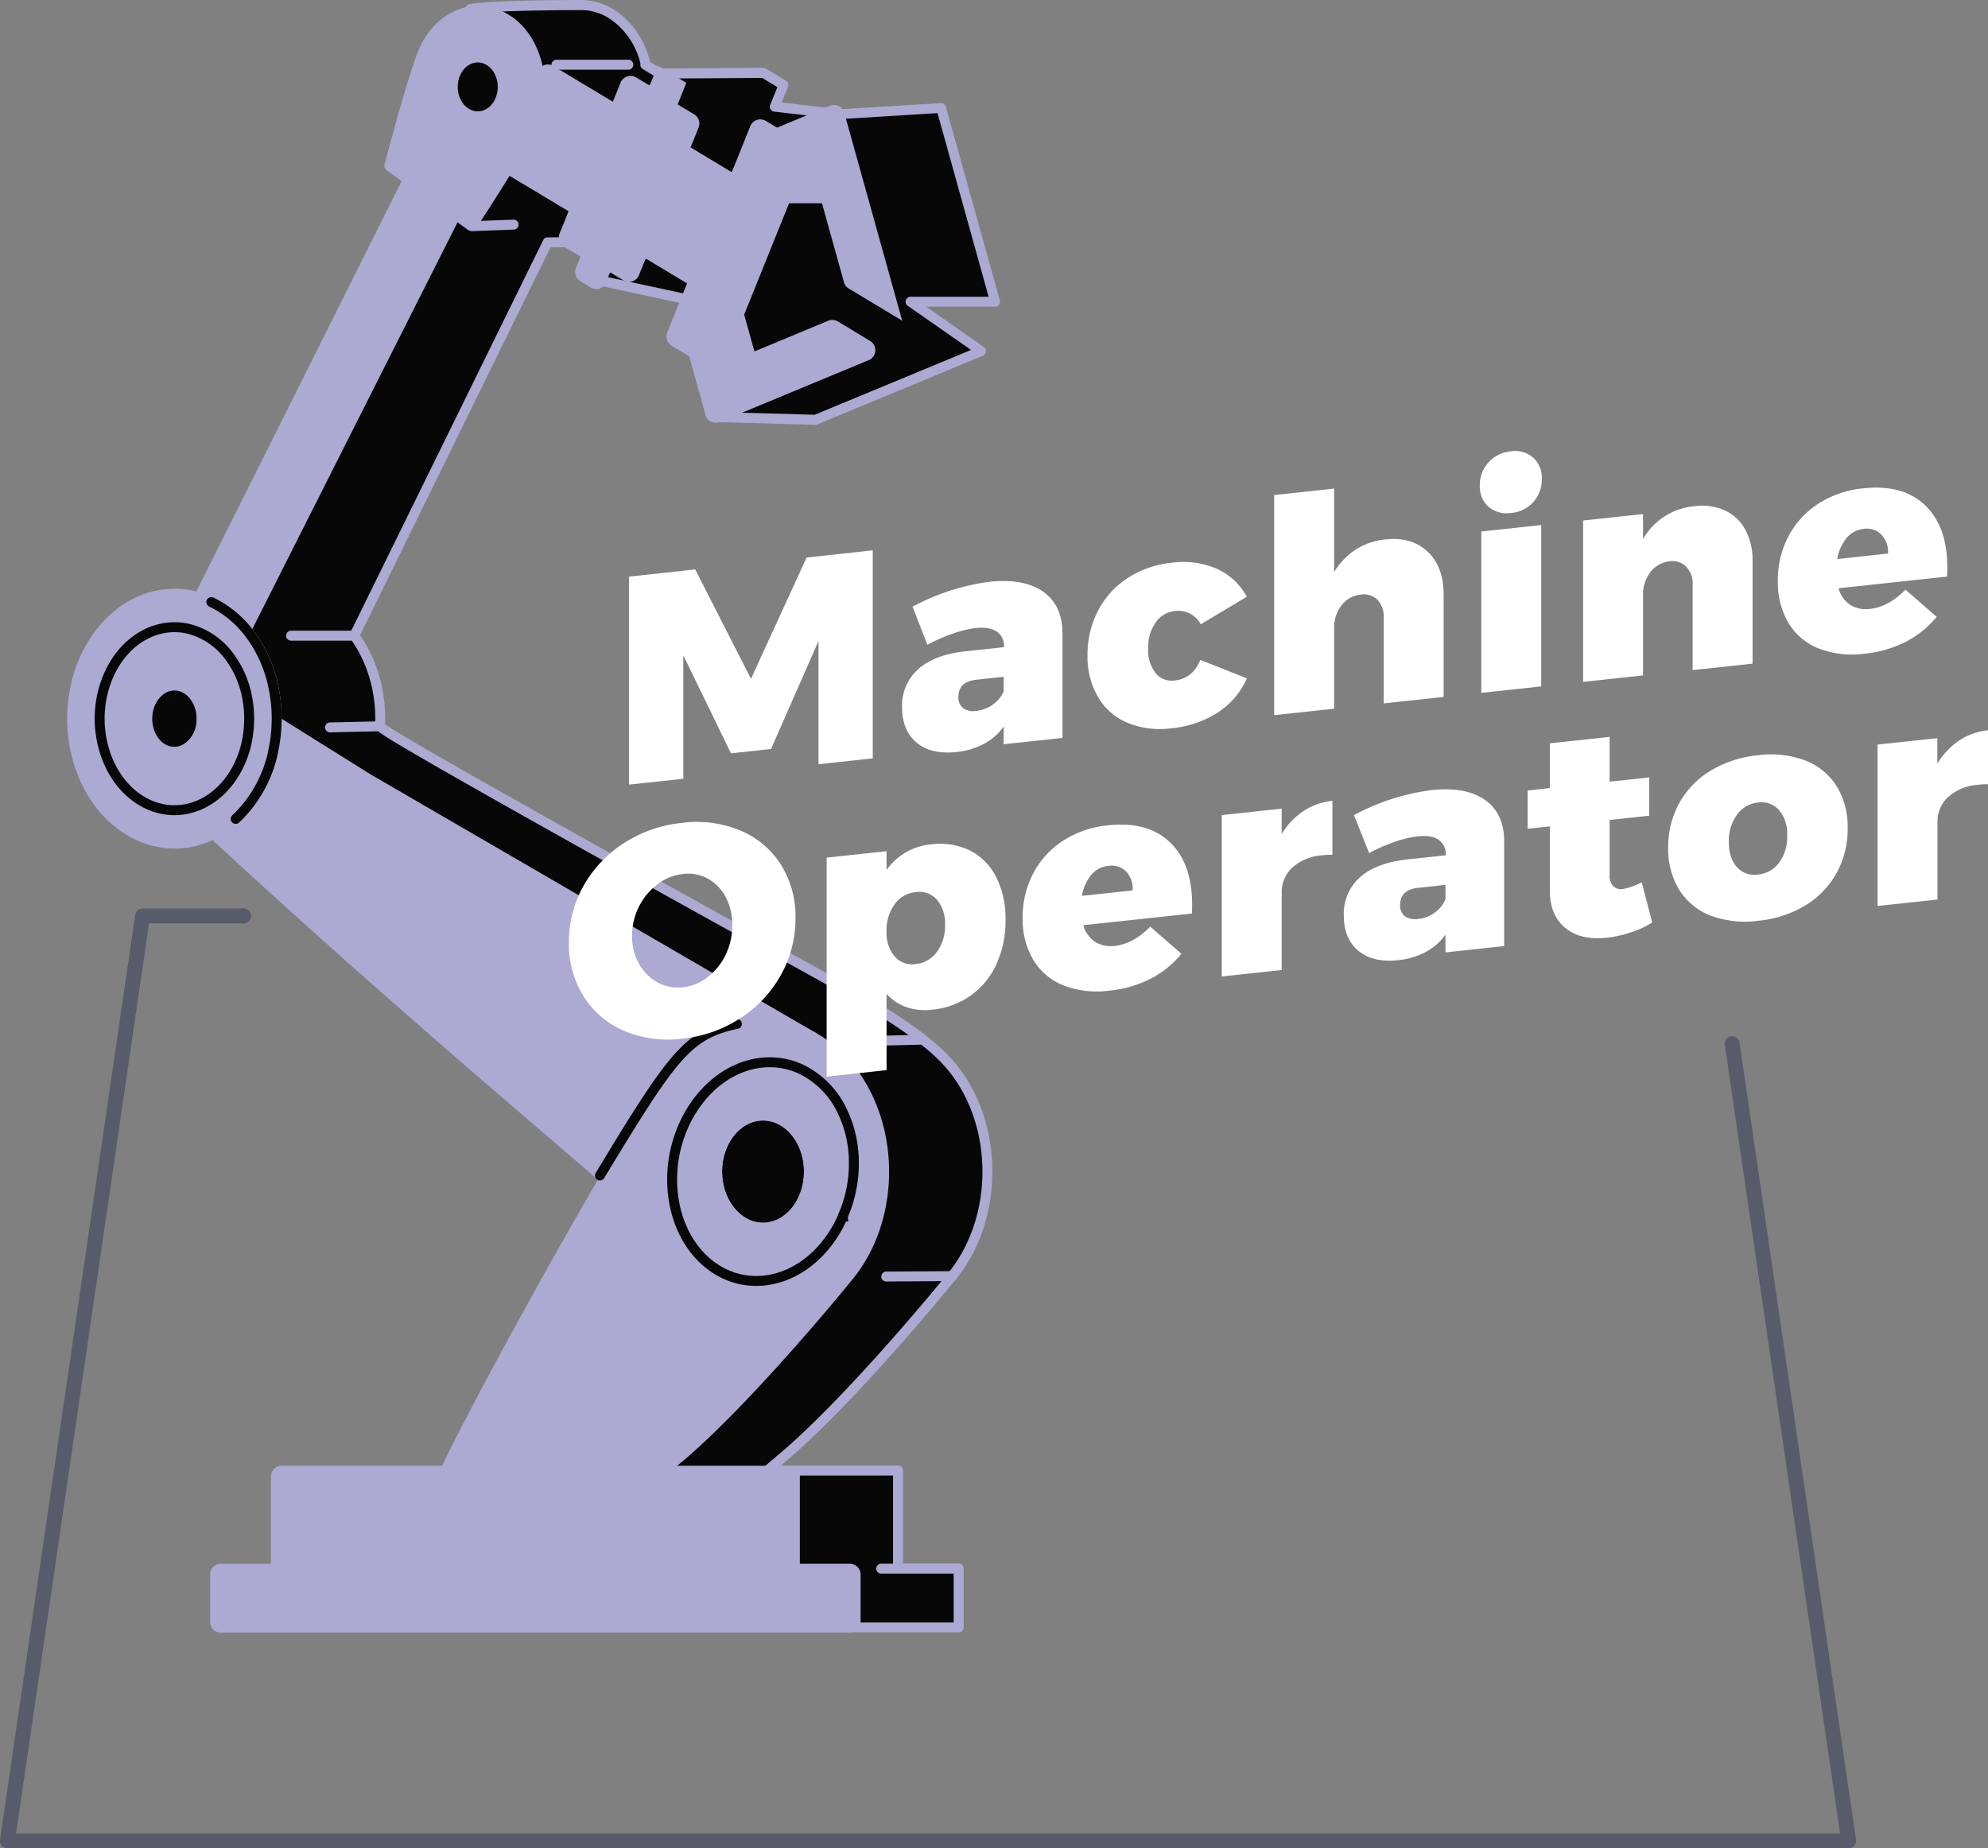 <svg id="Layer_1" data-name="Layer 1" xmlns="http://www.w3.org/2000/svg" viewBox="0 0 552.07 513.29"><rect x="0" y="0" width="552.07" height="513.29" fill="#808080" stroke="none"/><path d="M513.41,513.29H2.07a2.1,2.1,0,0,1-1.57-.71A2.1,2.1,0,0,1,0,510.93L37.55,254.07a2.07,2.07,0,0,1,2.05-1.76H67.8a2.07,2.07,0,0,1,0,4.13H41.38L4.46,509.16H511L479,290.27a2.07,2.07,0,1,1,4.09-.59l32.33,221.25a2.06,2.06,0,0,1-2,2.36Z" fill="#575b6a"/><path d="M252.86,83.78h23.49L261.37,30l-28.21,1.73-18-2.13,2.43-6L212,20.21l-28.79.19L179.14,18l.15,0c-1.38-6-4.75-11.23-9.69-14.2a15.85,15.85,0,0,0-8.21-2.35s-24.8,0-30.79,1.12l15.23,28.41L122.66,52.8,75.59,147.49l-30.16,29L28.76,207.77l132.51,69,20.17,23.69,2.09,22L138.84,451.94H266.21V435.57H249.37V408.39H213.44l-4.24,3.26,7.61-6.44c14-11.62,34.29-34.63,47.55-50.83,13.14-16,13.14-42,0-58-6.56-8-19.42-16-38.49-26.55s-120.44-66.48-120.35-68.1a42.25,42.25,0,0,0-1.46-13.29,37.29,37.29,0,0,0-5.68-11.88l4.69-9.53,48.49-98.75.47-1h10.9l2.63,10.44,27.57,6L198,115.81l28.43.79,46-19.09L252.86,83.78" fill="#070707"/><path d="M266.21,453.32H138.84a1.38,1.38,0,0,1-1.3-1.83l44.59-129.21-2-21.29L160.4,277.84,28.12,209a1.37,1.37,0,0,1-.58-1.87l16.67-31.24a1.46,1.46,0,0,1,.26-.34l30-28.88,47-94.48a1.49,1.49,0,0,1,.28-.38l22.4-21.17L129.38,3.15a1.36,1.36,0,0,1,0-1.24,1.37,1.37,0,0,1,1-.76C136.39,0,160.38,0,161.4,0a17.3,17.3,0,0,1,8.91,2.55,23.47,23.47,0,0,1,10.22,14.64l3,1.83,28.4-.19a1.56,1.56,0,0,1,.72.2l5.61,3.36a1.39,1.39,0,0,1,.57,1.7l-1.76,4.35,16.09,1.91,28.09-1.72a1.36,1.36,0,0,1,1.41,1l15,53.78a1.37,1.37,0,0,1-1.33,1.75H257.22l16,11.22a1.4,1.4,0,0,1,.58,1.28,1.37,1.37,0,0,1-.84,1.12l-46,19.1a1.33,1.33,0,0,1-.56.1L198,117.19a1.36,1.36,0,0,1-1.32-1.17l-4.73-31.2-26.64-5.75a1.37,1.37,0,0,1-1.05-1l-2.37-9.4h-9l-.09.18L100,176.4a38.56,38.56,0,0,1,5.4,11.64,42.93,42.93,0,0,1,1.54,13.1c3.25,2.42,26.57,16,114.78,64.78l4.84,2.68c19.55,10.82,32.18,18.69,38.89,26.87,13.51,16.48,13.51,43.3,0,59.79-14,17.12-33.93,39.52-47.74,51l-.88.74h32.56a1.38,1.38,0,0,1,1.38,1.38V434.2h15.46a1.37,1.37,0,0,1,1.38,1.37v16.37A1.38,1.38,0,0,1,266.21,453.32Zm-125.44-2.75H264.83V437h-20a1.38,1.38,0,1,1,0-2.75H248V409.77H213.91l-3.88,3a1.37,1.37,0,0,1-1.72-2.14l7.61-6.44c13.67-11.37,33.44-33.62,47.38-50.65C276,338,276,312.74,263.3,297.22,256.9,289.41,244,281.4,225.2,271l-4.83-2.67c-13.81-7.64-42.53-23.52-68-37.81-14.26-8-25.47-14.35-33.34-18.9-14.94-8.64-14.92-8.9-14.87-10a40.33,40.33,0,0,0-1.41-12.84,35.72,35.72,0,0,0-5.46-11.44,1.37,1.37,0,0,1-.13-1.42l4.69-9.53,49-99.7a1.38,1.38,0,0,1,1.25-.78h10.9a1.36,1.36,0,0,1,1.33,1l2.42,9.61,26.74,5.77a1.37,1.37,0,0,1,1.07,1.14l4.7,31,27,.75,43.4-18L252.06,84.91a1.38,1.38,0,0,1,.8-2.5h21.68l-14.19-51-27.11,1.67H233L215,31a1.37,1.37,0,0,1-1.11-1.88l2-4.93-4.26-2.56-28.41.19a1.34,1.34,0,0,1-.72-.2l-4-2.44a1.37,1.37,0,0,1-.65-1.39.52.52,0,0,0,0-.11,20.64,20.64,0,0,0-8.91-12.73,14.56,14.56,0,0,0-7.5-2.15c-.24,0-20.69,0-28.65.83L147,30.26a1.38,1.38,0,0,1-.27,1.65l-23,21.72L76.83,148.1a1.49,1.49,0,0,1-.28.38l-30,28.89L30.63,207.19l131.28,68.33a1.3,1.3,0,0,1,.41.33l20.16,23.69a1.34,1.34,0,0,1,.33.76l2.09,22a1.29,1.29,0,0,1-.07.58ZM106.9,201.75h0Z" fill="#aca9d2"/><path d="M211.89,342.32c-7.79,0-14.12-7.61-14.12-17s6.33-16.95,14.12-16.95S226,316,226,325.36,219.68,342.32,211.89,342.32Zm0-31.15c-6.27,0-11.37,6.37-11.37,14.19s5.1,14.2,11.37,14.2,11.38-6.37,11.38-14.2S218.17,311.17,211.89,311.17Z" fill="#aca9d2"/><path d="M220.68,410.08v24a1.59,1.59,0,0,0,1.59,1.59h13.65a1.6,1.6,0,0,1,1.59,1.6v13.18a1.59,1.59,0,0,1-1.59,1.59H61.34a1.6,1.6,0,0,1-1.6-1.59V437.27a1.6,1.6,0,0,1,1.6-1.6H75a1.6,1.6,0,0,0,1.6-1.59v-24a1.59,1.59,0,0,1,1.59-1.59h140.9A1.6,1.6,0,0,1,220.68,410.08Z" fill="#aca9d2"/><path d="M235.92,453.42H61.34a3,3,0,0,1-3-3V437.27a3,3,0,0,1,3-3H75a.22.22,0,0,0,.22-.22v-24a3,3,0,0,1,3-3h140.9a3,3,0,0,1,3,3v24a.22.22,0,0,0,.22.22h13.65a3,3,0,0,1,3,3v13.18A3,3,0,0,1,235.92,453.42ZM61.34,437.05a.22.22,0,0,0-.22.22v13.18a.21.21,0,0,0,.22.21H235.92a.21.21,0,0,0,.22-.21V437.27a.22.22,0,0,0-.22-.22H222.27a3,3,0,0,1-3-3v-24a.22.22,0,0,0-.22-.22H78.18a.21.21,0,0,0-.21.22v24a3,3,0,0,1-3,3Z" fill="#aca9d2"/><path d="M75.88,190.54a.7.7,0,0,0,0-.14c-.15-.66-.31-1.32-.5-2a36.85,36.85,0,0,0-5.67-11.88,27.81,27.81,0,0,0-15.34-10.88,22.72,22.72,0,0,0-5.91-.77,23.87,23.87,0,0,0-9.15,1.86c-14.86,6.16-22.83,25.9-17.76,44,4,14.44,15.07,23.55,26.91,23.55a23.94,23.94,0,0,0,9.16-1.85,30.86,30.86,0,0,0,3-1.51c7.66-4.44,13.07-12.68,15.21-22.17a.89.89,0,0,0,0-.14,40.19,40.19,0,0,0,.93-7A41.79,41.79,0,0,0,75.88,190.54Zm-34.58,12c-1.34-4.81.78-10,4.71-11.67a6.23,6.23,0,0,1,2.44-.5,6.86,6.86,0,0,1,1.55.2,7.42,7.42,0,0,1,4.06,2.89,10,10,0,0,1,1.5,3.15,10.58,10.58,0,0,1,.38,3.52,9.36,9.36,0,0,1-4.28,7.75,6.78,6.78,0,0,1-.81.4,6.35,6.35,0,0,1-2.43.49C45.29,208.8,42.37,206.4,41.3,202.57Z" fill="#aca9d2" stroke="#aca9d2" stroke-miterlimit="10" stroke-width="2.76"/><path d="M128.32,56.26a1.59,1.59,0,0,1,.49,2L70.09,174.65h0a1.59,1.59,0,0,1-2.58.39l-.38-.39a36.52,36.52,0,0,0-11.84-8.23,1.57,1.57,0,0,1-.77-2.16L113,47.34a1.59,1.59,0,0,1,2.36-.58Z" fill="#aca9d2"/><path d="M151.26,22.61v-.07c0-.4,0-.79-.1-1.19h0a4.66,4.66,0,0,0-.08-.64,1,1,0,0,0,0-.17v0c0-.32-.08-.62-.13-.93s-.18-.92-.28-1.38c-.07-.28-.13-.54-.19-.82v0l-.06-.18c-.07-.28-.16-.58-.24-.84s-.21-.68-.32-1l-.19-.51c-.11-.32-.24-.65-.38-1,0,0,0,0,0,0a1.35,1.35,0,0,0-.15-.32,1,1,0,0,0-.06-.16,6.14,6.14,0,0,0-.32-.69c0-.06-.06-.11-.08-.16a.19.19,0,0,0,0-.07c-.19-.38-.38-.74-.59-1.11s-.27-.47-.42-.7a.41.41,0,0,0-.05-.09h0c-.09-.14-.17-.3-.27-.44l0,0c-.17-.26-.35-.53-.53-.78a.88.88,0,0,0-.12-.17c-.09-.13-.16-.25-.26-.37s-.18-.24-.29-.36v0c-.19-.24-.39-.5-.61-.74l-.12-.12s0-.06-.07-.09l0,0s0,0-.07-.07a10.21,10.21,0,0,0-.78-.83.91.91,0,0,0-.17-.17c-.31-.29-.63-.57-.95-.85a9.52,9.52,0,0,0-.88-.69,3.19,3.19,0,0,0-.44-.31l-.05,0a10.29,10.29,0,0,0-1-.64,15.7,15.7,0,0,0-8.21-2.35c-6.86,0-13.47,4.66-16.71,12.7-2.88,7.13-8,26.52-9.29,31.34a1.55,1.55,0,0,0,.61,1.68l12.3,9,1.32,1,8.89,6.51a1.59,1.59,0,0,0,2.26-.4l4-6.11c.18-.31.4-.63.6-1,4.63-7.19,10.75-17.08,12.7-21.93.17-.4.32-.82.46-1.23l.26-.8c.13-.37.23-.76.33-1.15a.29.29,0,0,1,0-.1v-.07c.07-.25.14-.51.19-.77q.19-.84.33-1.68a5.68,5.68,0,0,0,.09-.69s0,0,0-.05v0a2,2,0,0,1,0-.24c0-.22,0-.43.07-.65s0-.42.06-.64,0-.36,0-.54a3,3,0,0,0,0-.43c0-.32,0-.66,0-1C151.31,23.64,151.3,23.11,151.26,22.61Zm-16.8,7.94a4.61,4.61,0,0,1-1.79.36c-2.31,0-4.46-1.78-5.25-4.6-1-3.54.58-7.4,3.48-8.6a4.67,4.67,0,0,1,1.77-.36c2.31,0,4.47,1.78,5.25,4.59C138.92,25.49,137.36,29.35,134.46,30.55Z" fill="#aca9d2"/><path d="M134.46,30.55a4.61,4.61,0,0,1-1.79.36c-2.31,0-4.46-1.78-5.25-4.6-1-3.54.58-7.4,3.48-8.6a4.67,4.67,0,0,1,1.77-.36c2.31,0,4.47,1.78,5.25,4.59C138.92,25.49,137.36,29.35,134.46,30.55Z" fill="#070707"/><path d="M225.62,287.89c1.26.73-3.56.07-5,.37-8.29,1.74-19.52,4-24.68,10.29-6.16,7.51-13.66,19.25-21.24,32.31a1.58,1.58,0,0,1-2.43.39C159.71,320,111.33,279.83,59.88,232.2a1.6,1.6,0,0,1-.16-2.17c3.34-4.14,13.16-18.5,15.52-28.24a1.59,1.59,0,0,1,2.39-.95l24.46,15.37Z" fill="#aca9d2"/><path d="M173.33,333a2.92,2.92,0,0,1-2-.75c-3.4-3-9.28-8.08-17.42-15.06-21.49-18.43-57.46-49.26-95-84a3,3,0,0,1-.3-4.05c3.13-3.88,12.95-18.23,15.25-27.71a2.91,2.91,0,0,1,1.75-2,3,3,0,0,1,2.71.24L102.83,215,226.31,286.7a1.52,1.52,0,0,1,.84,1.79c-.35,1.22-1.47,1.18-3.7,1.1a17.13,17.13,0,0,0-2.54,0l-.41.08c-7.9,1.66-18.72,3.92-23.48,9.73-5.62,6.85-12.72,17.65-21.11,32.13a3,3,0,0,1-2.12,1.45A3.55,3.55,0,0,1,173.33,333ZM76.78,202h-.09a.19.19,0,0,0-.11.12c-2.44,10.06-12.42,24.62-15.79,28.79a.21.21,0,0,0,0,.29c37.5,34.71,73.44,65.53,94.91,83.93,8.16,7,14.05,12.05,17.46,15.11a.22.22,0,0,0,.17,0,.22.22,0,0,0,.16-.12c8.47-14.6,15.66-25.53,21.37-32.49,5.37-6.55,16.74-8.93,25-10.67l.42-.09a5.83,5.83,0,0,1,.69-.09L101.4,217.4,76.9,202A.19.19,0,0,0,76.78,202Zm148.15,87.1h0l.69-1.19Z" fill="#aca9d2"/><path d="M235.67,296.35c-5.88-7.18-13.4-11.15-21.09-11.89a24.11,24.11,0,0,0-2.69-.13c-8.59,0-17.19,4-23.75,12-5.16,6.27-11.31,15.71-17.66,26.43-14.81,25-40.78,72.07-47.91,88.07-.47,1,3.18-2.46,4.33-2.46h56.61a1.52,1.52,0,0,0,1-.31c13.88-10.26,36.74-36,51.21-53.7C248.8,338.36,248.8,312.37,235.67,296.35Zm-23.78,44.59c-7,0-12.75-7-12.75-15.58s5.72-15.57,12.75-15.57,12.76,7,12.76,15.57S218.94,340.94,211.89,340.94Z" fill="#aca9d2" stroke="#aca9d2" stroke-miterlimit="10" stroke-width="2.76"/><path d="M98.38,177.91H80.83a1.38,1.38,0,0,1,0-2.76H98.38a1.38,1.38,0,1,1,0,2.76Z" fill="#aca9d2"/><path d="M91.66,203.39a1.38,1.38,0,0,1,0-2.76l13.86-.31a1.36,1.36,0,0,1,1.41,1.35,1.37,1.37,0,0,1-1.35,1.4l-13.86.32Z" fill="#aca9d2"/><path d="M248.31,86.15l-11.22-6.76-.66-.4a1.62,1.62,0,0,1-.71-.93l-6.08-21.83a1.6,1.6,0,0,0-1.54-1.17h-8.83a1.6,1.6,0,0,0-1.48,1L205.4,86.81a1.62,1.62,0,0,0-.06,1l2.76,9.91a1.6,1.6,0,0,0,2.15,1.05l20.32-8.44a1.57,1.57,0,0,1,1.43.1l3.33,2L241,95.89a1.6,1.6,0,0,1-.21,2.84l-41.4,17.18a1.59,1.59,0,0,1-2.15-1l-4.53-16.25a1.57,1.57,0,0,0-.71-.94l-4.81-2.89a1.59,1.59,0,0,1-.65-2l5.34-13.23.6-1.5-.81-.49-6.74-4-.19-.11-3.07-1.85-1.46-.88a1.59,1.59,0,0,0-2.3.77l-.84,2.07-.94,2.32a1.6,1.6,0,0,1-2.3.77l-3.51-2.12a1.6,1.6,0,0,0-2.31.76l-1,2.57a1.6,1.6,0,0,1-2.31.77l-2.84-1.72a1.59,1.59,0,0,1-.65-2l1.21-3a1.59,1.59,0,0,0-.66-2l-4.43-2.66a1.61,1.61,0,0,1-.66-2l2.43-6a1.59,1.59,0,0,0-.66-2l-1.89-1.14-.86-.51-2.22-1.33-11-6.62a1.61,1.61,0,0,1-.55-2.18,100.62,100.62,0,0,0,6-11.34,31.61,31.61,0,0,0,1.23-3.67,28.88,28.88,0,0,0,.77-3.28c.11-.53.2-1.06.26-1.59a35.59,35.59,0,0,0,.36-4.84,1.6,1.6,0,0,1,2.42-1.37l11.74,7.07,3.08,1.84,2.86,1.72.2.12.74-1.84.75-1.84,1.28-3.15a1.59,1.59,0,0,1,2.3-.77l3.56,2.14a1.6,1.6,0,0,0,2.3-.77l.94-2.34.5-1.25.09-.2,2.43,1.45,3.19,1.92-.09.22L188,25.72l-.32.82L187,28.38l-.49,1.22,1,.62L192,32.93a1.61,1.61,0,0,1,.66,2l-2.17,5.33a1.59,1.59,0,0,0,.66,2l1.92,1.16,3.05,1.83,6.14,3.69a1.59,1.59,0,0,0,2.3-.77l1.18-2.92.74-1.83.75-1.86,2.39-5.93a1.59,1.59,0,0,1,2.3-.77L215,36.63a1.59,1.59,0,0,0,1.47.09l.52-.23,4.47-1.85,2-.82L231,30.69a1.59,1.59,0,0,1,2.15,1l.58,2.09,1.14,4.07,3.63,13,1.15,4.14,3,10.62,5.7,20.47" fill="#aca9d2"/><path d="M198.8,117.41a3,3,0,0,1-2.87-2.17L191.41,99a.2.2,0,0,0-.1-.12L186.5,96a3,3,0,0,1-1.22-3.66l5.51-13.64-11.27-6.78a.17.17,0,0,0-.18,0,.21.21,0,0,0-.13.12l-1.78,4.39a3,3,0,0,1-1.82,1.71,2.94,2.94,0,0,1-2.47-.27l-3.51-2.12a.19.19,0,0,0-.19,0,.19.19,0,0,0-.13.12l-1,2.57a3,3,0,0,1-1.81,1.71A3,3,0,0,1,164,79.8l-2.84-1.72a3,3,0,0,1-1.22-3.65l1.21-3a.21.21,0,0,0-.09-.27l-4.43-2.66a3,3,0,0,1-1.23-3.66l2.43-6a.22.22,0,0,0-.09-.27l-16-9.6a3,3,0,0,1-1-4.06,96.28,96.28,0,0,0,5.9-11.16,30.78,30.78,0,0,0,1.18-3.51,28.34,28.34,0,0,0,.74-3.15c.11-.53.19-1,.25-1.52a35.12,35.12,0,0,0,.35-4.69,3,3,0,0,1,1.53-2.59,2.92,2.92,0,0,1,3,.05l16.5,9.92,2.16-5.34a3,3,0,0,1,4.29-1.43l3.56,2.14a.24.24,0,0,0,.18,0,.23.23,0,0,0,.13-.13l2.18-5.25L190.6,23l-2.42,6,4.56,2.73A3,3,0,0,1,194,35.42l-2.16,5.33a.22.22,0,0,0,.09.27L203,47.69a.2.2,0,0,0,.18,0,.2.2,0,0,0,.14-.12L208.37,35a3,3,0,0,1,4.29-1.43l3.07,1.84a.22.22,0,0,0,.21,0l.51-.23,14-5.82a3,3,0,0,1,2.45.08,3,3,0,0,1,1.56,1.87l16.08,57.75-14.85-8.94a2.92,2.92,0,0,1-1.32-1.74L228.31,56.6a.23.23,0,0,0-.21-.16h-8.83a.2.2,0,0,0-.2.14L206.68,87.32a.22.22,0,0,0,0,.14l2.76,9.91a.21.21,0,0,0,.11.14.19.19,0,0,0,.18,0L230,89.07a3,3,0,0,1,2.68.2l9,5.44a3,3,0,0,1-.4,5.29l-41.4,17.18A2.79,2.79,0,0,1,198.8,117.41ZM179.41,69.1a2.91,2.91,0,0,1,1.53.43l13.28,8-6.39,15.83a.22.22,0,0,0,.09.27l4.81,2.88a3,3,0,0,1,1.33,1.76l4.53,16.25a.21.21,0,0,0,.11.13.21.21,0,0,0,.18,0l41.4-17.19a.19.19,0,0,0,.13-.18.2.2,0,0,0-.1-.2l-9-5.44a.21.21,0,0,0-.19,0l-20.32,8.44a3,3,0,0,1-2.44-.07,2.93,2.93,0,0,1-1.56-1.88L204,88.2a3,3,0,0,1,.11-1.91l12.39-30.74a3,3,0,0,1,2.76-1.87h8.83A3,3,0,0,1,231,55.86l6.09,21.83a.19.19,0,0,0,.1.12l8.91,5.37L231.83,32.1a.21.21,0,0,0-.11-.14.22.22,0,0,0-.18,0l-14.47,6a3,3,0,0,1-2.75-.17L211.24,36a.17.17,0,0,0-.18,0,.21.21,0,0,0-.13.12l-5.06,12.55a2.93,2.93,0,0,1-1.81,1.7,3,3,0,0,1-2.48-.27l-11.11-6.68a3,3,0,0,1-1.22-3.66l2.16-5.33a.21.21,0,0,0-.09-.26l-6.58-3.95,2.44-6L184,22.21l-.94,2.3a3,3,0,0,1-4.29,1.43l-3.55-2.14a.17.17,0,0,0-.18,0,.19.19,0,0,0-.13.12l-3.38,8.36-1.6-1L152.22,20.65a.18.18,0,0,0-.2,0,.25.25,0,0,0-.12.22,37.88,37.88,0,0,1-.38,5c-.06.55-.16,1.13-.27,1.69a31.65,31.65,0,0,1-.79,3.37,33.49,33.49,0,0,1-1.29,3.81,97.46,97.46,0,0,1-6.08,11.52.22.22,0,0,0,.07.3l16,9.6a3,3,0,0,1,1.22,3.65l-2.42,6a.21.21,0,0,0,.09.26l4.43,2.67a3,3,0,0,1,1.23,3.65l-1.21,3a.2.2,0,0,0,.09.26l2.84,1.72a.17.17,0,0,0,.18,0,.21.21,0,0,0,.13-.12l1-2.57a3,3,0,0,1,4.29-1.43l3.51,2.12a.24.24,0,0,0,.18,0,.22.22,0,0,0,.14-.13L176.65,71a3,3,0,0,1,1.82-1.7A2.73,2.73,0,0,1,179.41,69.1Z" fill="#aca9d2"/><path d="M174.37,19.34H154.65a1.38,1.38,0,1,1,0-2.75h19.72a1.38,1.38,0,1,1,0,2.75Z" fill="#aca9d2"/><path d="M131.13,64.18a1.38,1.38,0,0,1,0-2.75L142.55,61A1.35,1.35,0,0,1,144,62.33a1.38,1.38,0,0,1-1.32,1.43l-11.47.42Z" fill="#aca9d2"/><path d="M237.51,290.54a1.38,1.38,0,0,1,0-2.76l18.82-.42h0a1.38,1.38,0,0,1,0,2.75l-18.82.43Z" fill="#aca9d2"/><path d="M246,355.88a1.38,1.38,0,0,1,0-2.75l18.35-.12h0a1.38,1.38,0,1,1,0,2.75l-18.35.12Z" fill="#aca9d2"/><path d="M166.6,327.82a1.41,1.41,0,0,1-.71-.2,1.37,1.37,0,0,1-.46-1.89C186,291.66,190.35,286,204.35,283a1.37,1.37,0,0,1,.57,2.69c-13,2.79-16.78,7.81-37.14,41.48A1.37,1.37,0,0,1,166.6,327.82Z" fill="#070707"/><path d="M68.49,193a.36.36,0,0,0,0-.1c-.11-.48-.23-1-.37-1.45A27,27,0,0,0,64,182.74a20.3,20.3,0,0,0-11.21-8,16.63,16.63,0,0,0-4.32-.56,17.53,17.53,0,0,0-6.69,1.35c-10.86,4.51-16.68,18.94-13,32.19C31.7,218.33,39.77,225,48.43,225a17.53,17.53,0,0,0,6.69-1.35,20.13,20.13,0,0,0,2.23-1.11c5.6-3.24,9.56-9.26,11.12-16.19a.58.58,0,0,0,0-.1,29.8,29.8,0,0,0,.68-5.1A30.47,30.47,0,0,0,68.49,193Z" fill="none" stroke="#070707" stroke-miterlimit="10" stroke-width="2.76"/><path d="M65.46,227.42A35.85,35.85,0,0,0,75.85,208.8a.89.89,0,0,0,0-.14,40.19,40.19,0,0,0,.93-7,41.79,41.79,0,0,0-.93-11.16.7.7,0,0,0,0-.14c-.15-.66-.31-1.32-.5-2a36.85,36.85,0,0,0-5.67-11.88,29.1,29.1,0,0,0-11-9.29" fill="none" stroke="#070707" stroke-linecap="round" stroke-linejoin="round" stroke-width="2.76"/><path d="M237.11,322.06a.48.48,0,0,0,0-.12c0-.6-.05-1.2-.1-1.8a32.44,32.44,0,0,0-2.94-11.21A24.45,24.45,0,0,0,222.61,297a19.93,19.93,0,0,0-5-1.64,21.1,21.1,0,0,0-8.22.09c-13.85,2.88-24,18.62-22.61,35.12,1.09,13.15,9.13,22.84,19.37,24.8a21.09,21.09,0,0,0,8.22-.09,25.54,25.54,0,0,0,2.88-.8c7.35-2.58,13.39-8.79,16.81-16.64a.83.83,0,0,1,0-.12,35.37,35.37,0,0,0,2-5.86A36.73,36.73,0,0,0,237.11,322.06Z" fill="none" stroke="#070707" stroke-miterlimit="10" stroke-width="2.76"/><path d="M174.69,160.13l18.37-2,15.49,30.38L224,154.83l18.37-2V210.6l-15.07,1.63V178l-13.18,30-11.13,1.2L189.76,182v34.27l-15.07,1.62Z" fill="#fff"/><path d="M289.73,164.35q5.31,3.77,5.31,11.5v29.08l-16.31,1.75v-4.94a15.69,15.69,0,0,1-5.39,4.78,20.42,20.42,0,0,1-7.71,2.32c-4.72.5-8.43-.37-11.12-2.64s-4-5.54-4-9.82a13.43,13.43,0,0,1,4.41-10.48q4.41-4,12.89-5l11-1.18v-.17a4.68,4.68,0,0,0-2-4.15c-1.31-.9-3.24-1.22-5.76-1a30.28,30.28,0,0,0-6.3,1.51,46,46,0,0,0-7.21,3.16l-4.12-10.59a62.11,62.11,0,0,1,21.58-6.94Q284.42,160.6,289.73,164.35Zm-14,31.29a8.31,8.31,0,0,0,3-3.7v-4l-7.58.82q-5,.54-5,4.74a3.73,3.73,0,0,0,1.31,3.15,5,5,0,0,0,3.71.76A9.78,9.78,0,0,0,275.77,195.64Z" fill="#fff"/><path d="M330.42,170.39a7.21,7.21,0,0,0-4.16-.7,7.36,7.36,0,0,0-5.35,3.21,11.87,11.87,0,0,0-2.06,7.14,10.45,10.45,0,0,0,2,6.83,5.75,5.75,0,0,0,5.39,2.1q5-.54,7.09-5.71l12.93,5.12a21.65,21.65,0,0,1-8,9.43,28.45,28.45,0,0,1-12.89,4.43,24,24,0,0,1-12.28-1.52,17.09,17.09,0,0,1-8.15-7.11A22.36,22.36,0,0,1,302,181.93,26.3,26.3,0,0,1,305,169.47a23.75,23.75,0,0,1,8.24-9,27.52,27.52,0,0,1,12.31-4.21,23.43,23.43,0,0,1,12.4,1.71,17.55,17.55,0,0,1,8.28,7.76l-12.77,7.64A7.31,7.31,0,0,0,330.42,170.39Z" fill="#fff"/><path d="M396.45,153.2q4.44,4.17,4.45,11.92v28.42l-16.64,1.79V171.69a7,7,0,0,0-1.73-5.13,5.44,5.44,0,0,0-4.7-1.43,7.69,7.69,0,0,0-5.35,3.05,10.36,10.36,0,0,0-2,6.47v22.16l-16.64,1.79V137.48l16.64-1.8v23.23a19,19,0,0,1,6-6.28,18.68,18.68,0,0,1,8.28-2.83Q392,149,396.45,153.2Z" fill="#fff"/><path d="M425.77,127.1a7.51,7.51,0,0,1,2.39,5.92,9.24,9.24,0,0,1-2.39,6.44,9.36,9.36,0,0,1-6.17,3,7.75,7.75,0,0,1-6.22-1.72,7.45,7.45,0,0,1-2.43-5.92,9.2,9.2,0,0,1,2.43-6.44,9.53,9.53,0,0,1,6.22-3.05A7.58,7.58,0,0,1,425.77,127.1Zm-14.41,20.5L428,145.81v44.81l-16.64,1.79Z" fill="#fff"/><path d="M479,141.76a12.29,12.29,0,0,1,5.69,5.36,17.92,17.92,0,0,1,2,8.76V184.3l-16.64,1.79V162.45a6.9,6.9,0,0,0-1.77-5.08,5.38,5.38,0,0,0-4.65-1.48,7.71,7.71,0,0,0-5.36,3.05,10.36,10.36,0,0,0-2,6.47v22.16l-16.64,1.79V144.55l16.64-1.79v6.92a19,19,0,0,1,6-6.29,18.55,18.55,0,0,1,8.28-2.82A15.6,15.6,0,0,1,479,141.76Z" fill="#fff"/><path d="M534.59,140.31q6.18,5.88,6.18,17.25c0,1.15,0,2-.08,2.56l-30.15,3.25a8.23,8.23,0,0,0,3.25,4.59,8.13,8.13,0,0,0,5.48,1.14q5.19-.56,9.89-5.35l8.65,7.56a26.94,26.94,0,0,1-8.61,6.94,32.25,32.25,0,0,1-11.33,3.28A26,26,0,0,1,505,180.07a17.24,17.24,0,0,1-8.36-7.09,22.18,22.18,0,0,1-2.93-11.68,26,26,0,0,1,3-12.47,24.14,24.14,0,0,1,8.32-9,28,28,0,0,1,12.36-4.21Q528.42,134.42,534.59,140.31Zm-12.11,8.18a5.68,5.68,0,0,0-4.94-1.61,7.07,7.07,0,0,0-4.78,2.57,12.42,12.42,0,0,0-2.55,5.8l14.09-1.52A6.91,6.91,0,0,0,522.48,148.49Z" fill="#fff"/><path d="M205.55,230.62a24.52,24.52,0,0,1,11.28,9.45,26.9,26.9,0,0,1,4.08,14.85,32.07,32.07,0,0,1-4.08,15.88,33.76,33.76,0,0,1-11.28,12,36.29,36.29,0,0,1-16.11,5.64,31.24,31.24,0,0,1-16.14-2.17,24.8,24.8,0,0,1-11.25-9.58,27.46,27.46,0,0,1-4.07-15A31.44,31.44,0,0,1,162.05,246a33.82,33.82,0,0,1,11.25-11.88,36.31,36.31,0,0,1,16.14-5.61A31.65,31.65,0,0,1,205.55,230.62Zm-22.9,14.9a17.93,17.93,0,0,0-7.13,14.36,15.49,15.49,0,0,0,1.94,7.78,13,13,0,0,0,5.19,5.17,11.75,11.75,0,0,0,7,1.34,13.41,13.41,0,0,0,6.88-2.84,17,17,0,0,0,5-6.22,18.74,18.74,0,0,0,1.82-8.22,16.2,16.2,0,0,0-1.82-7.76,12.25,12.25,0,0,0-4.94-5.11,11.4,11.4,0,0,0-6.92-1.31A14.25,14.25,0,0,0,182.65,245.52Z" fill="#fff"/><path d="M269.35,236.19a16.6,16.6,0,0,1,7.29,7.37,25.54,25.54,0,0,1,2.59,11.92,28.72,28.72,0,0,1-2.51,12.25,21.68,21.68,0,0,1-7.12,8.72,22.19,22.19,0,0,1-10.71,3.95,16,16,0,0,1-7.17-.71A13.39,13.39,0,0,1,246.2,276v21.17L229.56,299V238.17l16.64-1.79v5.19a17.34,17.34,0,0,1,5.36-4.86,17.1,17.1,0,0,1,6.92-2.23A19.16,19.16,0,0,1,269.35,236.19Zm-9.14,28.13a12.17,12.17,0,0,0,2.22-7.45,10.2,10.2,0,0,0-2.22-7,6.54,6.54,0,0,0-5.94-2.12,8.08,8.08,0,0,0-5.84,3.39,12.11,12.11,0,0,0-2.23,7.45,10.15,10.15,0,0,0,2.23,7,6.41,6.41,0,0,0,5.84,2.13A8.21,8.21,0,0,0,260.21,264.32Z" fill="#fff"/><path d="M324.87,233.88q6.18,5.9,6.18,17.26c0,1.15,0,2-.08,2.56l-30.15,3.24a8.29,8.29,0,0,0,3.25,4.6,8.13,8.13,0,0,0,5.48,1.14q5.19-.57,9.88-5.35l8.65,7.55a26.77,26.77,0,0,1-8.6,6.94,32,32,0,0,1-11.33,3.28,25.93,25.93,0,0,1-12.85-1.46,17.1,17.1,0,0,1-8.36-7.09A22.12,22.12,0,0,1,284,254.88a26,26,0,0,1,3-12.47,24.06,24.06,0,0,1,8.32-9,27.85,27.85,0,0,1,12.35-4.21Q318.69,228,324.87,233.88Zm-12.11,8.18a5.68,5.68,0,0,0-4.94-1.6A7,7,0,0,0,303,243a12.42,12.42,0,0,0-2.55,5.79l14.08-1.51A6.94,6.94,0,0,0,312.76,242.06Z" fill="#fff"/><path d="M361.9,225.29a17.71,17.71,0,0,1,8.11-2.9v15a19.24,19.24,0,0,0-2.88.14,13.87,13.87,0,0,0-8.2,3.35,9.28,9.28,0,0,0-3,7.08v21.42l-16.64,1.79V226.36l16.64-1.79v7.08A19.82,19.82,0,0,1,361.9,225.29Z" fill="#fff"/><path d="M412.4,222.16q5.31,3.75,5.31,11.49v29.08l-16.31,1.76v-4.94a15.73,15.73,0,0,1-5.4,4.78,20.13,20.13,0,0,1-7.7,2.31q-7.08.76-11.12-2.63t-4-9.83a13.44,13.44,0,0,1,4.41-10.48q4.41-4,12.89-5l11-1.18v-.16a4.7,4.7,0,0,0-2-4.16q-2-1.35-5.76-.94a29.64,29.64,0,0,0-6.31,1.5,46.83,46.83,0,0,0-7.2,3.16L376,226.36a62.25,62.25,0,0,1,21.58-6.94Q407.08,218.4,412.4,222.16Zm-14,31.28a8.29,8.29,0,0,0,3-3.7v-4l-7.58.81q-5,.54-5,4.74a3.74,3.74,0,0,0,1.32,3.16,5.08,5.08,0,0,0,3.71.75A9.61,9.61,0,0,0,398.43,253.44Z" fill="#fff"/><path d="M458.82,256.17a24.92,24.92,0,0,1-5.81,2.72,32.3,32.3,0,0,1-6.88,1.53q-7.17.76-11.45-2.73t-4.28-10.33V229.49l-6.18.66V219.53l6.18-.67V206.42L447,204.64v12.44l11-1.19v10.63l-11,1.19V243a4.16,4.16,0,0,0,1,3.1,3.28,3.28,0,0,0,2.8.77,18.5,18.5,0,0,0,5.11-1.86Z" fill="#fff"/><path d="M501.32,211.19a17.84,17.84,0,0,1,8.69,7.09,21.52,21.52,0,0,1,3.09,11.78,25.1,25.1,0,0,1-3.09,12.4,24.28,24.28,0,0,1-8.69,9,31,31,0,0,1-13.1,4.25,27.4,27.4,0,0,1-13.14-1.43,17.72,17.72,0,0,1-8.73-7.13,21.56,21.56,0,0,1-3.09-11.74A25,25,0,0,1,466.35,223a24.35,24.35,0,0,1,8.73-9,31.37,31.37,0,0,1,13.14-4.26A27.16,27.16,0,0,1,501.32,211.19Zm-19,15.14a12.17,12.17,0,0,0-2.22,7.45q0,4.53,2.22,7a6.56,6.56,0,0,0,5.93,2.08,8.13,8.13,0,0,0,5.85-3.35A12.07,12.07,0,0,0,496.3,232a10.17,10.17,0,0,0-2.23-7,6.47,6.47,0,0,0-5.85-2.13A8.21,8.21,0,0,0,482.29,226.33Z" fill="#fff"/><path d="M544,205.69a17.85,17.85,0,0,1,8.12-2.89v15a19.72,19.72,0,0,0-2.89.15,13.82,13.82,0,0,0-8.19,3.35,9.25,9.25,0,0,0-3,7.08v21.42l-16.64,1.79V206.77L538,205v7.08A20,20,0,0,1,544,205.69Z" fill="#fff"/></svg>